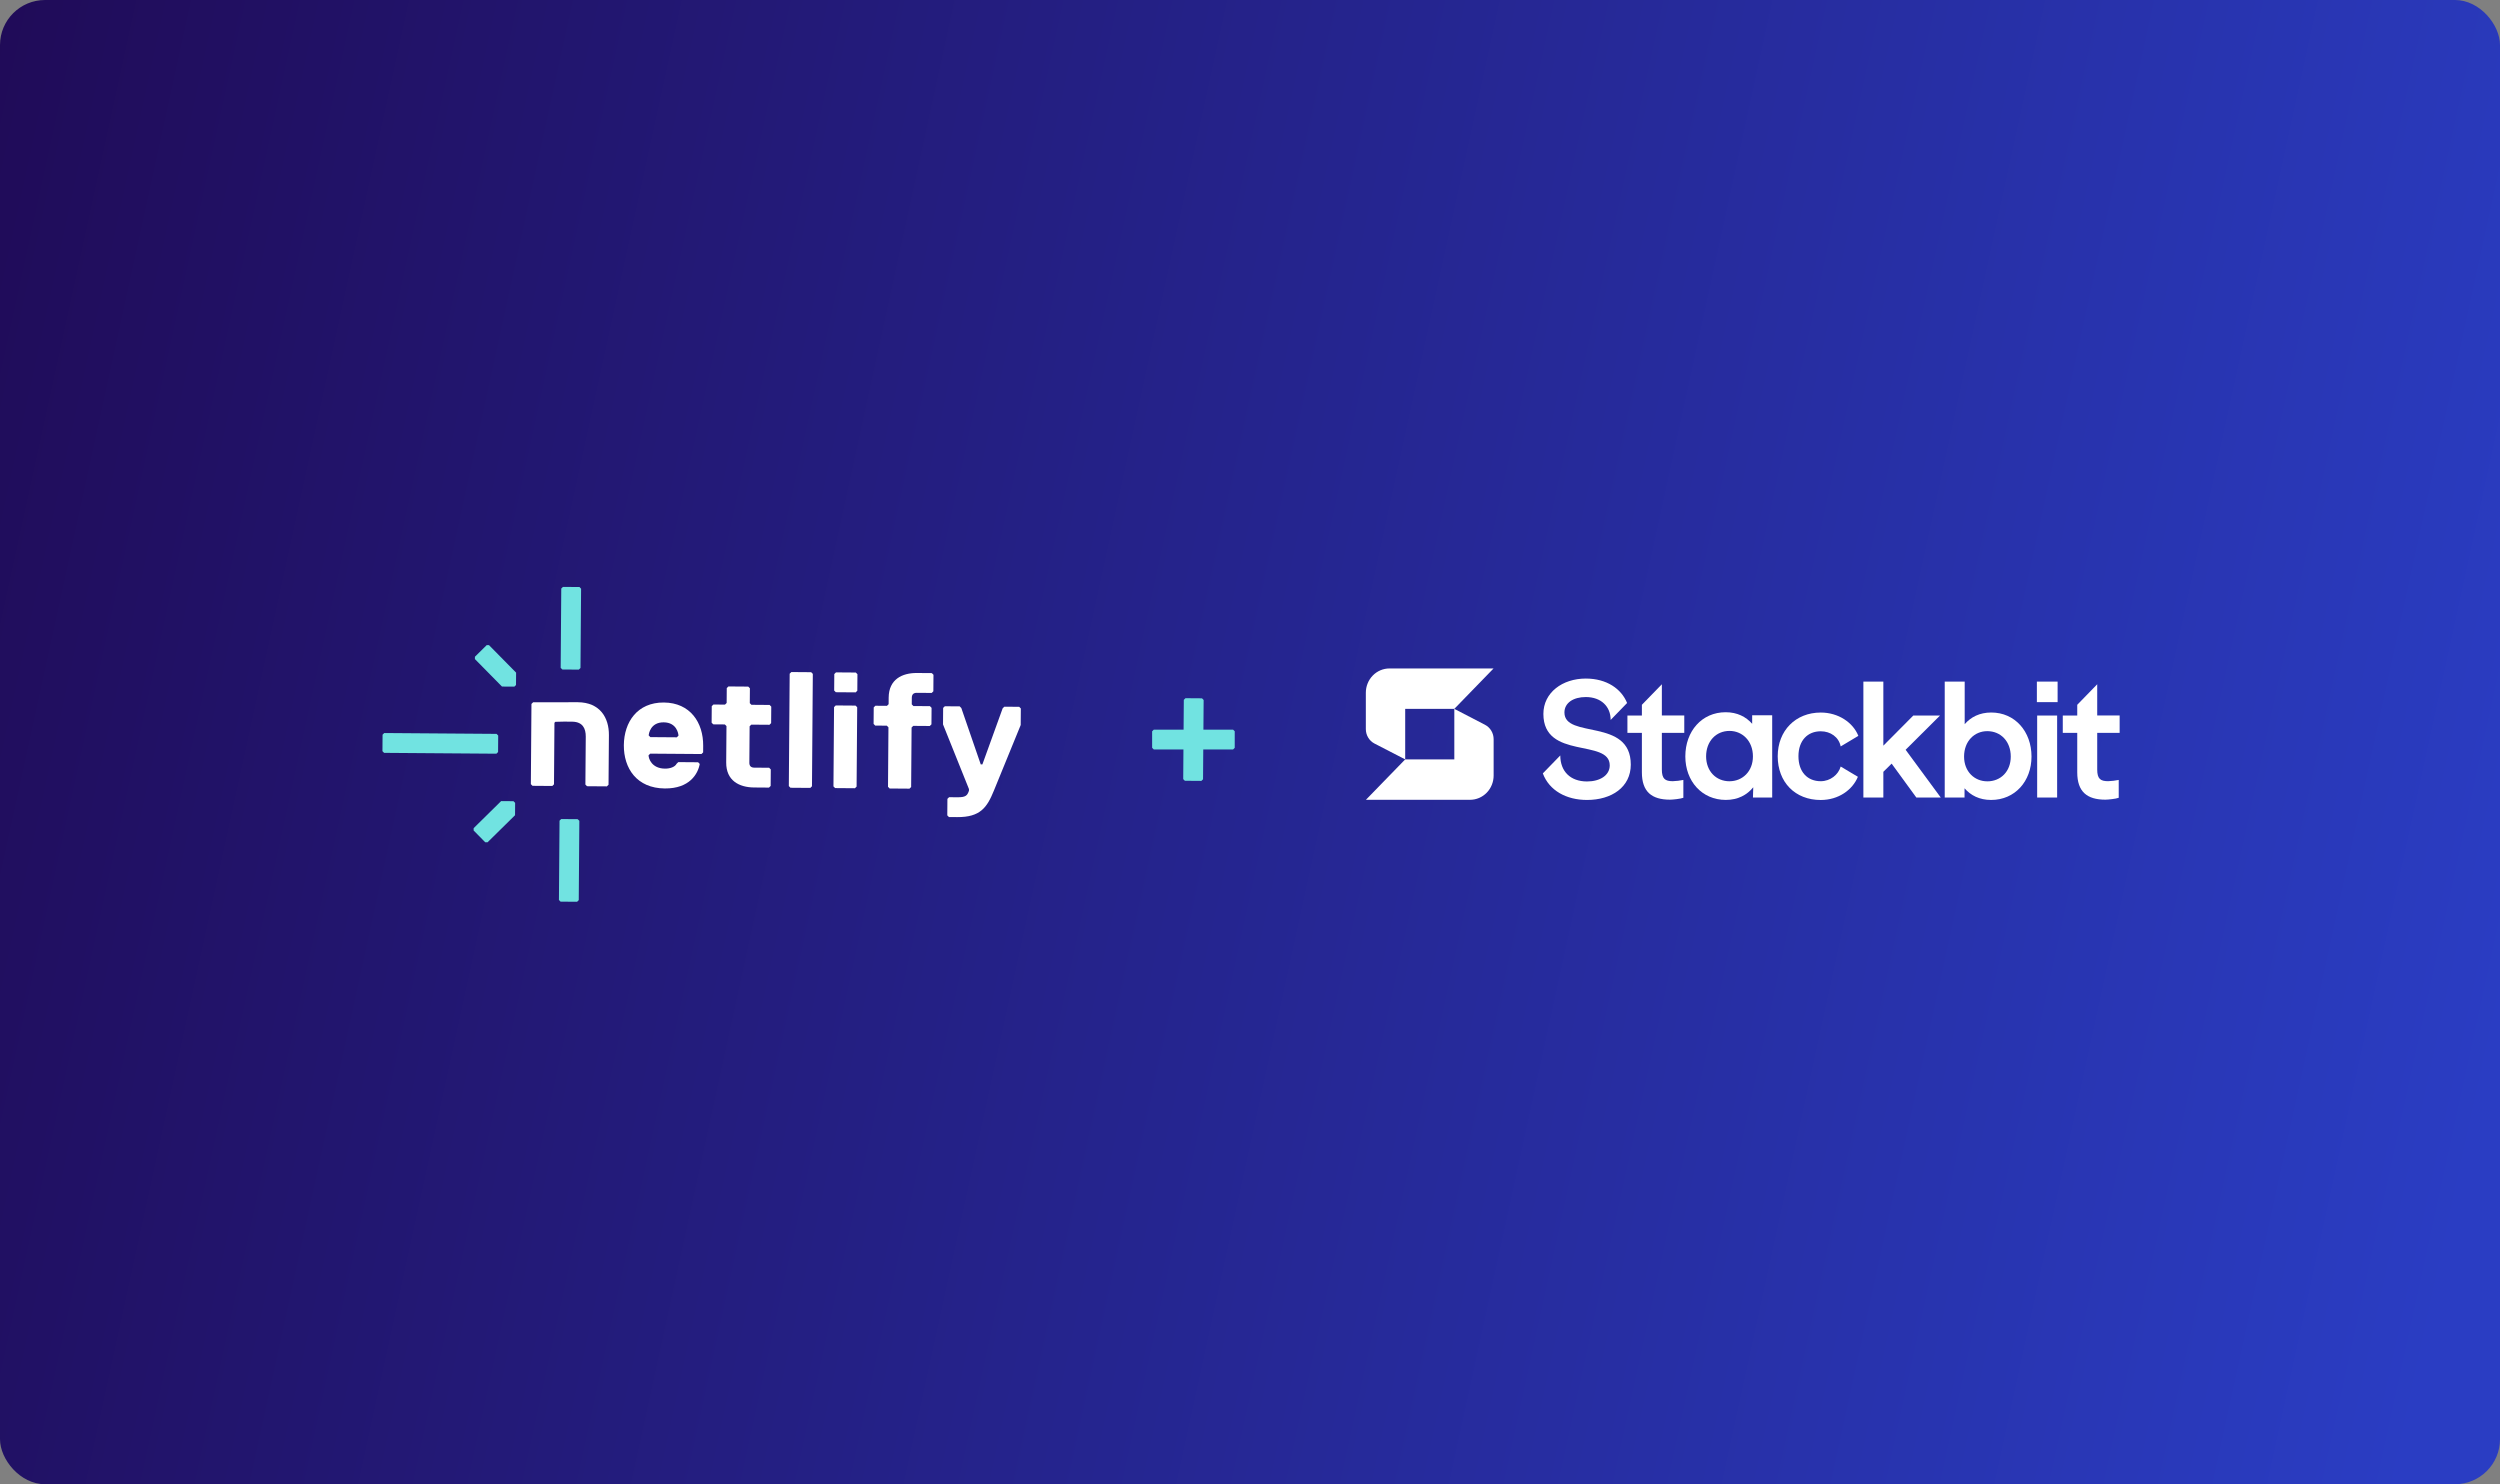 <svg width="1110" height="659" viewBox="0 0 1110 659" fill="none" xmlns="http://www.w3.org/2000/svg">
<rect x="0" y="0" width="1110" height="659" fill="#808080" stroke="none"/>
<rect width="1110" height="659" rx="20" fill="url(#paint0_linear_1792_18775)"/>
<path d="M248.166 399.591L248.43 364.386L249.169 363.657L256.503 363.712L257.231 364.452L256.967 399.657L256.228 400.386L248.894 400.331L248.166 399.591Z" fill="#71E3E1"/>
<path d="M248.938 296.517L249.202 261.314L249.941 260.585L257.275 260.64L258.004 261.38L257.74 296.583L257 297.311L249.666 297.256L248.938 296.517Z" fill="#71E3E1"/>
<path d="M216.474 373.973L215.437 373.966L210.29 368.739L210.298 367.702L222.497 355.687L227.988 355.731L228.719 356.468L228.678 361.959L216.474 373.973Z" fill="#71E3E1"/>
<path d="M217.126 286.453L216.089 286.445L210.865 291.594L210.857 292.631L222.875 304.828L228.365 304.866L229.108 304.14L229.149 298.65L217.126 286.453Z" fill="#71E3E1"/>
<path d="M170.601 325.466L220.474 325.84L221.202 326.58L221.147 333.913L220.408 334.642L170.535 334.268L169.806 333.528L169.861 326.195L170.601 325.466Z" fill="#71E3E1"/>
<path d="M312.192 334.059L311.453 334.788L288.702 334.618L287.963 335.346C287.952 336.814 289.387 341.227 295.257 341.271C297.46 341.288 299.665 340.571 300.41 339.108L301.15 338.379L309.957 338.445L310.685 339.185C309.918 343.582 306.201 350.161 295.191 350.079C282.716 349.985 276.909 341.134 276.986 330.861C277.063 320.588 283 311.825 294.743 311.913C306.487 312.001 312.291 320.852 312.214 331.125L312.192 334.062L312.192 334.059ZM301.238 326.638C301.243 325.904 300.548 320.762 294.677 320.718C288.807 320.674 288.034 325.805 288.029 326.539L288.757 327.279L300.498 327.367L301.238 326.638Z" fill="white"/>
<path d="M332.708 338.616C332.696 340.084 333.425 340.824 334.893 340.835L341.498 340.884L342.227 341.624L342.172 348.963L341.431 349.692L334.827 349.642C328.222 349.592 322.374 346.612 322.435 338.539L322.556 322.393L321.827 321.653L316.691 321.615L315.962 320.875L316.017 313.536L316.757 312.807L321.893 312.846L322.633 312.117L322.682 305.513L323.422 304.784L332.229 304.85L332.957 305.59L332.908 312.194L333.637 312.934L341.709 312.995L342.438 313.734L342.383 321.073L341.643 321.802L333.571 321.741L332.831 322.47L332.71 338.616L332.708 338.616Z" fill="white"/>
<path d="M359.778 349.829L350.971 349.763L350.242 349.023L350.616 299.119L351.356 298.391L360.163 298.457L360.892 299.196L360.518 349.1L359.778 349.829Z" fill="white"/>
<path d="M379.91 307.413L371.103 307.347L370.374 306.607L370.429 299.268L371.169 298.539L379.976 298.605L380.704 299.345L380.649 306.684L379.91 307.413ZM379.591 349.978L370.783 349.911L370.054 349.171L370.319 313.946L371.059 313.217L379.866 313.283L380.594 314.023L380.33 349.248L379.591 349.978Z" fill="white"/>
<path d="M414.464 299.599L414.409 306.938L413.668 307.666L407.064 307.617C405.596 307.606 404.856 308.334 404.845 309.803L404.823 312.739L405.552 313.479L412.891 313.534L413.619 314.274L413.564 321.612L412.824 322.341L405.486 322.286L404.746 323.015L404.548 349.433L403.808 350.162L395.001 350.096L394.273 349.356L394.471 322.938L393.742 322.198L388.606 322.159L387.877 321.42L387.932 314.081L388.672 313.352L393.808 313.391L394.548 312.662L394.57 309.726C394.63 301.653 400.523 298.76 407.128 298.81L413.732 298.859L414.461 299.599L414.464 299.599Z" fill="white"/>
<path d="M441.231 351.174C438.239 358.491 435.272 362.871 424.996 362.794L421.326 362.767L420.597 362.027L420.652 354.688L421.392 353.959L425.062 353.987C428.731 354.014 429.47 353.285 430.221 351.089L430.226 350.355L418.7 321.645L418.755 314.307L419.495 313.578L426.099 313.627L426.828 314.367L435.448 339.386L436.182 339.392L445.176 314.505L445.916 313.776L452.521 313.826L453.249 314.565L453.194 321.904L441.233 351.171L441.231 351.174Z" fill="white"/>
<path d="M260.642 349.085L259.914 348.344L260.078 327.08C260.106 323.412 258.685 320.557 254.257 320.432C251.981 320.355 249.375 320.39 246.591 320.487L246.173 320.91L245.973 348.24L245.233 348.969L236.429 348.903L235.7 348.163L235.967 312.544L236.707 311.816L256.522 311.785C266.448 311.859 270.414 318.71 270.357 326.408L270.192 348.422L269.452 349.151L260.642 349.085Z" fill="white"/>
<path d="M525.349 345.93L525.613 310.727L526.352 309.998L533.686 310.053L534.415 310.793L534.151 345.996L533.411 346.724L526.077 346.669L525.349 345.93Z" fill="#71E3E1"/>
<path d="M512.281 323.961L547.485 323.961L548.219 324.694L548.219 332.029L547.485 332.763L512.281 332.763L511.547 332.029L511.547 324.694L512.281 323.961Z" fill="#71E3E1"/>
<path d="M715.132 319.648C715.132 313.706 710.905 309.487 704.085 309.487C698.56 309.487 694.606 312.079 694.606 316.354C694.606 328.198 724.068 318.598 724.068 339.481C724.068 349.503 715.543 355.181 704.631 355.181C695.486 355.181 687.873 351.038 685.015 343.386L692.766 335.417C692.766 342.495 697.263 346.971 704.631 346.971C710.413 346.971 714.724 344.238 714.724 339.824C714.724 327.838 685.262 337.441 685.262 316.974C685.262 307.513 693.72 301.278 704.085 301.278C713.401 301.278 719.896 305.86 722.433 312.132L715.132 319.648Z" fill="white"/>
<path d="M737.863 303.811V317.675H747.82V325.403H737.863V341.664C737.863 345.797 739.295 346.85 742.707 346.85C744.288 346.797 745.862 346.61 747.412 346.289V354.211C746.185 354.7 742.639 355.053 741.48 355.053C733.362 355.053 728.997 351.547 728.997 342.928V325.403H722.573V317.688H728.997V312.928L737.863 303.811Z" fill="white"/>
<path d="M931.163 303.811V317.675H941.121V325.403H931.163V341.664C931.163 345.797 932.596 346.85 936.007 346.85C937.588 346.797 939.162 346.61 940.713 346.289V354.211C939.486 354.7 935.94 355.053 934.78 355.053C926.663 355.053 922.297 351.547 922.297 342.928V325.403H915.873V317.688H922.297V312.928L931.163 303.811Z" fill="white"/>
<path d="M825.108 326.723L817.264 331.417C816.448 327.281 812.767 324.69 808.402 324.69C802.62 324.69 798.511 328.753 798.511 335.761C798.511 342.77 802.536 346.86 808.402 346.86C812.629 346.86 816.242 343.984 817.264 340.34L824.902 344.895C822.516 350.712 816.31 355.198 808.402 355.198C797.011 355.198 789.305 347.276 789.305 335.785C789.305 324.363 797.284 316.371 808.402 316.371C816.242 316.354 822.789 320.841 825.108 326.723Z" fill="white"/>
<path d="M836.206 302.624V331.079L849.504 317.693H861.37L846.093 332.901L861.711 354.12H850.869L839.887 339.051L836.206 342.682V354.12H827.34V302.624H836.206Z" fill="white"/>
<path d="M872.322 302.624V321.539C875.049 318.386 878.936 316.353 884.12 316.353C894.621 316.353 901.987 324.764 901.987 335.908C901.987 346.911 894.621 355.18 884.053 355.18C878.869 355.18 874.982 353.147 872.255 349.994V354.12H863.457V302.624H872.322ZM882.347 346.918C888.348 346.918 892.78 342.501 892.78 335.915C892.78 329.188 888.348 324.632 882.347 324.632C876.687 324.632 872.049 329.046 872.049 335.915C872.049 342.636 876.704 346.911 882.347 346.911V346.918Z" fill="white"/>
<path d="M904.373 302.624H913.579V311.735H904.373V302.624ZM913.367 317.693V354.12H904.501V317.687L913.367 317.693Z" fill="white"/>
<path d="M616.907 296.795C615.53 296.795 614.167 297.074 612.895 297.616C611.623 298.158 610.467 298.952 609.494 299.953C608.522 300.955 607.75 302.143 607.225 303.451C606.699 304.759 606.43 306.161 606.432 307.576V323.721C606.432 325.05 606.791 326.353 607.468 327.485C608.146 328.617 609.116 329.533 610.271 330.132L623.906 337.167V314.736H645.717L663.14 296.795H616.907Z" fill="white"/>
<path d="M652.702 355.111C655.479 355.11 658.143 353.976 660.106 351.957C662.07 349.938 663.173 347.201 663.173 344.346V328.198C663.172 326.867 662.811 325.564 662.13 324.432C661.45 323.301 660.476 322.386 659.319 321.79L645.718 314.736V337.167H623.908L606.469 355.111H652.702Z" fill="white"/>
<path d="M786.856 354.12H785.225H778.309L778.444 349.552C775.71 352.925 771.676 355.163 766.273 355.163C755.673 355.163 748.285 346.871 748.285 335.839C748.285 324.665 755.602 316.231 766.202 316.231C771.342 316.231 775.228 318.268 777.962 321.361V317.578H786.853L786.856 354.12ZM767.905 346.875C773.581 346.875 778.299 342.583 778.299 335.842C778.299 328.953 773.581 324.526 767.905 324.526C761.956 324.526 757.51 329.095 757.51 335.842C757.536 342.458 761.965 346.884 767.914 346.884L767.905 346.875Z" fill="white"/>
<defs>
<linearGradient id="paint0_linear_1792_18775" x1="0" y1="0" x2="1155.79" y2="252.105" gradientUnits="userSpaceOnUse">
<stop stop-color="#200B58"/>
<stop offset="1" stop-color="#2A3DC3"/>
</linearGradient>
</defs>
</svg>
